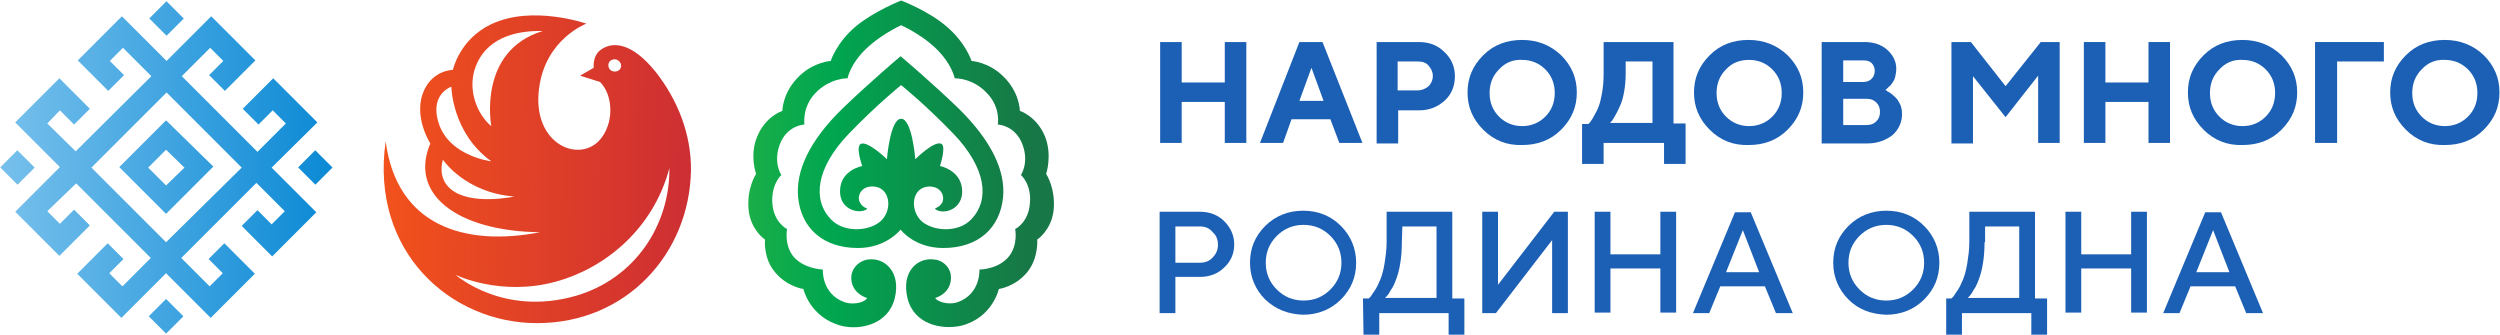 <?xml version="1.0" encoding="utf-8"?>
<!-- Generator: Adobe Illustrator 22.0.0, SVG Export Plug-In . SVG Version: 6.00 Build 0)  -->
<svg version="1.1" id="Слой_1" xmlns="http://www.w3.org/2000/svg" xmlns:xlink="http://www.w3.org/1999/xlink" x="0px" y="0px"
	 viewBox="0 0 475.8 63.7" style="enable-background:new 0 0 475.8 63.7;" xml:space="preserve">
<path id="path14" style="fill:#1C60B5;" d="M237.2,8v19.2h-4.1v-7.8h-8.2v7.8h-4.1V8h4.1v7.7h8.2V8H237.2"/>
<path id="path16" style="fill:#1C60B5;" d="M251.9,19.2l-2.3-6.3l-2.3,6.3H251.9z M253.2,22.7h-7.4l-1.6,4.5h-4.4L247.3,8h4.4
	l7.6,19.2h-4.4L253.2,22.7"/>
<path id="path18" style="fill:#1C60B5;" d="M269.8,11.7H266v5.5h3.8c0.8,0,1.5-0.3,2.1-0.8c0.5-0.5,0.8-1.2,0.8-1.9
	c0-0.8-0.3-1.4-0.8-2S270.7,11.7,269.8,11.7L269.8,11.7z M261.9,8h8.1c2,0,3.6,0.6,4.9,1.9c1.3,1.2,2,2.8,2,4.6
	c0,1.8-0.6,3.4-1.9,4.6c-1.3,1.2-2.9,1.9-4.9,1.9h-4v6.3h-4.1V8"/>
<path id="path20" style="fill:#1C60B5;" d="M285.3,13.2c-1.2,1.2-1.8,2.7-1.8,4.5c0,1.8,0.6,3.3,1.8,4.5c1.2,1.2,2.7,1.8,4.4,1.8
	c1.7,0,3.2-0.6,4.4-1.8c1.2-1.2,1.8-2.7,1.8-4.5c0-1.8-0.6-3.3-1.8-4.5c-1.2-1.2-2.7-1.8-4.4-1.8C288,11.3,286.5,11.9,285.3,13.2z
	 M282.3,24.7c-2-2-3-4.3-3-7.1c0-2.8,1-5.1,3-7.1c2-2,4.5-2.9,7.4-2.9c2.9,0,5.4,1,7.4,2.9c2,2,3,4.3,3,7.1c0,2.8-1,5.1-3,7.1
	c-2,2-4.5,2.9-7.4,2.9C286.8,27.7,284.3,26.7,282.3,24.7"/>
<path id="path22" style="fill:#1C60B5;" d="M309.4,13.9c0,1.3-0.1,2.5-0.3,3.6c-0.2,1.1-0.5,2.1-0.8,2.7c-0.3,0.7-0.6,1.3-0.9,1.8
	c-0.3,0.5-0.5,0.9-0.7,1.1l-0.3,0.3h8.1V11.7h-5.1V13.9z M301.2,23.6h1.1c0.1-0.1,0.2-0.2,0.3-0.3c0.1-0.2,0.4-0.5,0.7-1.1
	c0.3-0.6,0.7-1.2,0.9-1.8c0.3-0.7,0.5-1.6,0.7-2.7c0.2-1.1,0.3-2.4,0.3-3.6V8h13.3v15.5h2.3v7.7h-4.1v-4h-11.5v4h-4.1V23.6"/>
<path id="path24" style="fill:#1C60B5;" d="M328.5,13.2c-1.2,1.2-1.8,2.7-1.8,4.5c0,1.8,0.6,3.3,1.8,4.5c1.2,1.2,2.7,1.8,4.4,1.8
	c1.7,0,3.2-0.6,4.4-1.8c1.2-1.2,1.8-2.7,1.8-4.5c0-1.8-0.6-3.3-1.8-4.5c-1.2-1.2-2.7-1.8-4.4-1.8S329.7,11.9,328.5,13.2z
	 M325.4,24.7c-2-2-3-4.3-3-7.1c0-2.8,1-5.1,3-7.1s4.5-2.9,7.4-2.9c2.9,0,5.4,1,7.4,2.9c2,2,3,4.3,3,7.1c0,2.8-1,5.1-3,7.1
	c-2,2-4.5,2.9-7.4,2.9C329.9,27.7,327.4,26.7,325.4,24.7"/>
<path id="path26" style="fill:#1C60B5;" d="M350.8,23.8h4.4c0.8,0,1.4-0.2,1.9-0.7c0.5-0.5,0.7-1.1,0.7-1.8c0-0.7-0.2-1.3-0.7-1.8
	c-0.5-0.5-1.1-0.7-1.9-0.7h-4.4V23.8z M354.6,11.5h-3.8v4.1h3.8c0.7,0,1.2-0.2,1.6-0.6c0.4-0.4,0.6-0.9,0.6-1.5
	c0-0.6-0.2-1.1-0.6-1.5C355.8,11.6,355.3,11.5,354.6,11.5z M355.4,27.3h-8.7V8h8.2c1.7,0,3.2,0.5,4.3,1.5c1.1,1,1.7,2.2,1.7,3.6
	c0,0.5-0.1,1-0.2,1.5c-0.1,0.5-0.3,0.8-0.5,1.1c-0.2,0.3-0.4,0.6-0.7,0.8c-0.2,0.2-0.4,0.4-0.5,0.5l-0.2,0.1c0.1,0,0.2,0.1,0.3,0.2
	c0.1,0.1,0.4,0.2,0.8,0.5c0.4,0.3,0.7,0.6,1,0.9c0.3,0.3,0.5,0.7,0.8,1.3c0.2,0.5,0.3,1.1,0.3,1.7c0,1.5-0.6,2.9-1.8,4
	C358.9,26.7,357.3,27.3,355.4,27.3"/>
<path id="path28" style="fill:#1C60B5;" d="M381.7,16.4l6.7-8.4h3.6v19.2h-4.1V14.4l-6.2,7.9l-6.2-7.8v12.8h-4.1V8h3.7L381.7,16.4"
	/>
<path id="path30" style="fill:#1C60B5;" d="M413,8v19.2h-4.1v-7.8h-8.2v7.8h-4.1V8h4.1v7.7h8.2V8H413"/>
<path id="path32" style="fill:#1C60B5;" d="M422.4,13.2c-1.2,1.2-1.8,2.7-1.8,4.5c0,1.8,0.6,3.3,1.8,4.5c1.2,1.2,2.7,1.8,4.4,1.8
	c1.7,0,3.2-0.6,4.4-1.8c1.2-1.2,1.8-2.7,1.8-4.5c0-1.8-0.6-3.3-1.8-4.5c-1.2-1.2-2.7-1.8-4.4-1.8C425.1,11.3,423.6,11.9,422.4,13.2z
	 M419.4,24.7c-2-2-3-4.3-3-7.1c0-2.8,1-5.1,3-7.1c2-2,4.5-2.9,7.4-2.9c2.9,0,5.4,1,7.4,2.9c2,2,3,4.3,3,7.1c0,2.8-1,5.1-3,7.1
	c-2,2-4.5,2.9-7.4,2.9C423.9,27.7,421.4,26.7,419.4,24.7"/>
<path id="path34" style="fill:#1C60B5;" d="M440.6,27.3V8h13.1v3.7h-8.9v15.5H440.6"/>
<path id="path36" style="fill:#1C60B5;" d="M460.9,13.2c-1.2,1.2-1.8,2.7-1.8,4.5c0,1.8,0.6,3.3,1.8,4.5c1.2,1.2,2.7,1.8,4.4,1.8
	c1.7,0,3.2-0.6,4.4-1.8c1.2-1.2,1.8-2.7,1.8-4.5c0-1.8-0.6-3.3-1.8-4.5c-1.2-1.2-2.7-1.8-4.4-1.8C463.6,11.3,462.1,11.9,460.9,13.2z
	 M457.9,24.7c-2-2-3-4.3-3-7.1c0-2.8,1-5.1,3-7.1c2-2,4.5-2.9,7.4-2.9c2.9,0,5.4,1,7.4,2.9c2,2,3,4.3,3,7.1c0,2.8-1,5.1-3,7.1
	c-2,2-4.5,2.9-7.4,2.9C462.4,27.7,459.9,26.7,457.9,24.7"/>
<path id="path38" style="fill:#1C60B5;" d="M228.4,43.1h-4.7V50h4.7c0.9,0,1.8-0.3,2.4-1c0.7-0.7,1-1.5,1-2.4c0-1-0.3-1.8-1-2.4
	C230.2,43.4,229.3,43.1,228.4,43.1z M220.7,40.3h7.7c1.8,0,3.4,0.6,4.6,1.8c1.2,1.2,1.9,2.7,1.9,4.4c0,1.7-0.6,3.2-1.9,4.4
	c-1.2,1.2-2.8,1.8-4.6,1.8h-4.7v6.9h-3L220.7,40.3"/>
<path id="path40" style="fill:#1C60B5;" d="M243,44.9c-1.4,1.4-2.1,3.1-2.1,5.1c0,2,0.7,3.7,2.1,5.1c1.4,1.4,3.1,2.1,5.1,2.1
	c2,0,3.7-0.7,5.1-2.1c1.4-1.4,2.1-3.1,2.1-5.1c0-2-0.7-3.7-2.1-5.1s-3.1-2.1-5.1-2.1C246.1,42.8,244.4,43.5,243,44.9z M240.8,57
	c-1.9-1.9-2.9-4.3-2.9-7c0-2.8,1-5.1,2.9-7c1.9-1.9,4.4-2.9,7.2-2.9c2.9,0,5.3,1,7.2,2.9c1.9,1.9,2.9,4.3,2.9,7c0,2.8-1,5.1-2.9,7
	c-1.9,1.9-4.4,2.9-7.2,2.9C245.2,59.8,242.8,58.9,240.8,57"/>
<path id="path42" style="fill:#1C60B5;" d="M266.8,46.1c0,1.4-0.1,2.8-0.3,4c-0.2,1.3-0.5,2.3-0.8,3.1c-0.3,0.8-0.6,1.5-1,2
	c-0.3,0.6-0.6,1-0.8,1.2l-0.3,0.3h9.8V43.1h-6.5L266.8,46.1z M259.4,56.8h1.1c0.1-0.1,0.2-0.2,0.4-0.4c0.1-0.2,0.4-0.6,0.8-1.2
	c0.4-0.6,0.7-1.3,1-2c0.3-0.7,0.6-1.8,0.8-3c0.2-1.3,0.4-2.6,0.4-4.1v-5.8h12.5v16.5h2.3v6.9h-3v-4.1h-13.2v4.1h-3L259.4,56.8"/>
<path id="path44" style="fill:#1C60B5;" d="M298.4,59.6h-3V45.7l-10.7,13.9h-2.6V40.3h3v13.9l10.7-13.9h2.6L298.4,59.6"/>
<path id="path46" style="fill:#1C60B5;" d="M319,40.3v19.2h-3v-8.4h-9.5v8.4h-3V40.3h3v8.1h9.5v-8.1H319"/>
<path id="path48" style="fill:#1C60B5;" d="M331.7,43.8l-3.2,8h6.3L331.7,43.8z M322.2,59.6l8-19.2h3l8,19.2H338l-2.1-5.1h-8.5
	l-2.1,5.1H322.2"/>
<path id="path50" style="fill:#1C60B5;" d="M353.9,44.9c-1.4,1.4-2.1,3.1-2.1,5.1c0,2,0.7,3.7,2.1,5.1c1.4,1.4,3.1,2.1,5.1,2.1
	c2,0,3.7-0.7,5.1-2.1c1.4-1.4,2.1-3.1,2.1-5.1c0-2-0.7-3.7-2.1-5.1c-1.4-1.4-3.1-2.1-5.1-2.1C357,42.8,355.3,43.5,353.9,44.9z
	 M351.8,57c-1.9-1.9-2.9-4.3-2.9-7c0-2.8,1-5.1,2.9-7c1.9-1.9,4.4-2.9,7.2-2.9c2.9,0,5.3,1,7.2,2.9c1.9,1.9,2.9,4.3,2.9,7
	c0,2.8-1,5.1-2.9,7c-1.9,1.9-4.4,2.9-7.2,2.9C356.1,59.8,353.7,58.9,351.8,57"/>
<path id="path52" style="fill:#1C60B5;" d="M377.7,46.1c0,1.4-0.1,2.8-0.3,4c-0.2,1.3-0.5,2.3-0.8,3.1c-0.3,0.8-0.6,1.5-1,2
	c-0.3,0.6-0.6,1-0.8,1.2l-0.3,0.3h9.8V43.1h-6.5V46.1z M370.3,56.8h1.1c0.1-0.1,0.2-0.2,0.4-0.4c0.1-0.2,0.4-0.6,0.8-1.2
	c0.4-0.6,0.7-1.3,1-2c0.3-0.7,0.6-1.8,0.8-3c0.2-1.3,0.4-2.6,0.4-4.1v-5.8h12.5v16.5h2.3v6.9h-3v-4.1h-13.2v4.1h-3V56.8"/>
<path id="path54" style="fill:#1C60B5;" d="M408.6,40.3v19.2h-3v-8.4h-9.5v8.4h-3V40.3h3v8.1h9.5v-8.1H408.6"/>
<path id="path56" style="fill:#1C60B5;" d="M421.2,43.8l-3.2,8h6.3L421.2,43.8z M411.7,59.6l8-19.2h3l8,19.2h-3.2l-2.1-5.1h-8.5
	l-2.1,5.1H411.7"/>
<g id="g266">
	<g>
		<defs>
			<path id="SVGID_19_" d="M86.7,52.3c0,0,8.5,4.2,19.1,1.3c9.2-2.5,18.5-9.9,21.6-21.6c0.1,10.8-6.5,21-17.8,24.3
				C95.7,60.3,86.7,52.3,86.7,52.3L86.7,52.3z M118.2,12.7c-0.1,0.6-0.7,1-1.4,0.9s-1.1-0.7-1-1.4c0.1-0.6,0.7-1,1.4-0.9
				C117.9,11.5,118.3,12.1,118.2,12.7z M93.5,24c-2.6-2.1-5-7.3-2.6-12.2c2.4-4.9,7.8-6,12.4-5.9C90.8,9.7,93.5,24,93.5,24L93.5,24z
				 M85.9,16.5c0,0,0.1,8.8,7.6,14.2c0,0-9.4-1.1-10.4-9C82.6,17.6,85.9,16.5,85.9,16.5L85.9,16.5z M84.3,30.4c0,0,4.2,6.3,13.6,7
				c0,0-8.3,1.8-12.1-1.4C83.1,33.8,84.3,30.4,84.3,30.4L84.3,30.4z M102.2,61.5c17.1,0,29-13.3,29.3-29c0.1-7-2.6-13.6-6.7-18.8
				c-4.5-5.6-8.2-5.9-10.5-4.2c-1.6,1.2-1.3,3.4-1.3,3.4l-2.6,1.5l3.8,1.2c2.6,2.6,2.7,8.1-0.2,11.2c-4.2,4.3-12.8,0.3-11.4-10
				c1.2-9.4,9-12.3,9-12.3s-10.3-3.6-18.1,0.1c-6.1,2.9-7.3,8.7-7.3,8.7s-3.6,0-5.4,3.7c-2.4,4.9,1.1,10.3,1.1,10.3
				c-4.1,9.6,5,16.7,20.9,16.9C88.3,47,75.5,42.9,73.4,26.9C70.4,47.8,85.7,61.5,102.2,61.5L102.2,61.5z"/>
		</defs>
		<clipPath id="SVGID_1_">
			<use xlink:href="#SVGID_19_"  style="overflow:visible;"/>
		</clipPath>
		<g id="g268" style="clip-path:url(#SVGID_1_);">
			
				<linearGradient id="path280_1_" gradientUnits="userSpaceOnUse" x1="-95.528" y1="363.287" x2="-94.528" y2="363.287" gradientTransform="matrix(58.453 1.103 1.103 -58.453 5256.177 21372.219)">
				<stop  offset="0" style="stop-color:#F2521B"/>
				<stop  offset="1" style="stop-color:#CD2E33"/>
			</linearGradient>
			<path id="path280" style="fill:url(#path280_1_);" d="M86.7,52.3c0,0,8.5,4.2,19.1,1.3c9.2-2.5,18.5-9.9,21.6-21.6
				c0.1,10.8-6.5,21-17.8,24.3C95.7,60.3,86.7,52.3,86.7,52.3L86.7,52.3z M118.2,12.7c-0.1,0.6-0.7,1-1.4,0.9s-1.1-0.7-1-1.4
				c0.1-0.6,0.7-1,1.4-0.9C117.9,11.5,118.3,12.1,118.2,12.7z M93.5,24c-2.6-2.1-5-7.3-2.6-12.2c2.4-4.9,7.8-6,12.4-5.9
				C90.8,9.7,93.5,24,93.5,24L93.5,24z M85.9,16.5c0,0,0.1,8.8,7.6,14.2c0,0-9.4-1.1-10.4-9C82.6,17.6,85.9,16.5,85.9,16.5
				L85.9,16.5z M84.3,30.4c0,0,4.2,6.3,13.6,7c0,0-8.3,1.8-12.1-1.4C83.1,33.8,84.3,30.4,84.3,30.4L84.3,30.4z M102.2,61.5
				c17.1,0,29-13.3,29.3-29c0.1-7-2.6-13.6-6.7-18.8c-4.5-5.6-8.2-5.9-10.5-4.2c-1.6,1.2-1.3,3.4-1.3,3.4l-2.6,1.5l3.8,1.2
				c2.6,2.6,2.7,8.1-0.2,11.2c-4.2,4.3-12.8,0.3-11.4-10c1.2-9.4,9-12.3,9-12.3s-10.3-3.6-18.1,0.1c-6.1,2.9-7.3,8.7-7.3,8.7
				s-3.6,0-5.4,3.7c-2.4,4.9,1.1,10.3,1.1,10.3c-4.1,9.6,5,16.7,20.9,16.9C88.3,47,75.5,42.9,73.4,26.9
				C70.4,47.8,85.7,61.5,102.2,61.5"/>
		</g>
	</g>
</g>
<g id="g282">
	<g>
		<defs>
			<path id="SVGID_21_" d="M199.1,33.1c0,0,1.2-3.5-0.2-7.1c-1.6-3.9-4.8-4.9-4.8-4.9s0-3.6-3.3-6.7c-2.7-2.6-5.9-2.8-5.9-2.8
				s-1.1-3.5-4.8-6.6c-3.5-3-8.6-4.9-8.6-4.9s-5.1,2-8.6,4.9c-3.7,3.1-4.8,6.6-4.8,6.6s-3.2,0.2-5.9,2.8c-3.3,3.1-3.3,6.7-3.3,6.7
				s-3.2,1-4.8,4.9c-1.5,3.6-0.2,7.1-0.2,7.1s-1.9,2.8-1.4,7.1c0.5,3.7,3.1,5.4,3.1,5.4s-0.4,3.5,1.9,6.2c2.3,2.8,5.4,3.2,5.4,3.2
				s1.2,5.4,7.2,7c3.5,0.9,9-0.2,10.2-5.3c1.2-5-2-7.8-5.2-7.3c-1.8,0.3-3.5,2-3,4.3c0.5,2.4,2.9,3,2.9,3c-0.1,0.6-2.2,1.5-4.3,0.8
				c-4.4-1.6-4.1-6.2-4.1-6.2s-3.7-0.1-5.7-2.6c-1.7-2.3-1.1-5.1-1.1-5.1s-2.5-1.2-2.8-4.8c-0.3-3.7,1.7-5.5,1.7-5.5
				s-1.6-2.3-0.3-5.8c1.4-3.7,4.7-3.8,4.7-3.8s-0.5-3.2,2-5.9c2.8-3,6.2-2.9,6.2-2.9s0.4-2,2.3-4.3c3-3.6,7.9-5.8,7.9-5.8
				s5,2.2,7.9,5.8c1.9,2.3,2.3,4.3,2.3,4.3s3.5-0.1,6.2,2.9c2.6,2.7,2,5.9,2,5.9s3.3,0.1,4.7,3.8c1.3,3.5-0.3,5.8-0.3,5.8
				s2.1,1.8,1.7,5.5c-0.3,3.6-2.8,4.8-2.8,4.8s0.6,2.8-1.1,5.1c-2,2.6-5.7,2.6-5.7,2.6s0.3,4.6-4.1,6.2c-2.1,0.7-4.2-0.3-4.3-0.8
				c0,0,2.4-0.6,2.9-3c0.5-2.4-1.2-4.1-3-4.3c-3.2-0.5-6.4,2.2-5.2,7.3c1.2,5.1,6.6,6.1,10.2,5.3c6-1.5,7.2-7,7.2-7s3.1-0.4,5.4-3.2
				c2.2-2.7,1.9-6.2,1.9-6.2s2.6-1.7,3.1-5.4C201,35.9,199.1,33.1,199.1,33.1L199.1,33.1z"/>
		</defs>
		<clipPath id="SVGID_2_">
			<use xlink:href="#SVGID_21_"  style="overflow:visible;"/>
		</clipPath>
		<g id="g284" style="clip-path:url(#SVGID_2_);">
			
				<linearGradient id="path300_1_" gradientUnits="userSpaceOnUse" x1="-95.715" y1="363.613" x2="-94.715" y2="363.613" gradientTransform="matrix(54.873 0 0 -54.873 5394.333 19983.541)">
				<stop  offset="0" style="stop-color:#1AAE48"/>
				<stop  offset="0.297" style="stop-color:#00A650"/>
				<stop  offset="0.986" style="stop-color:#177746"/>
				<stop  offset="1" style="stop-color:#177746"/>
			</linearGradient>
			<path id="path300" style="fill:url(#path300_1_);" d="M199.1,33.1c0,0,1.2-3.5-0.2-7.1c-1.6-3.9-4.8-4.9-4.8-4.9s0-3.6-3.3-6.7
				c-2.7-2.6-5.9-2.8-5.9-2.8s-1.1-3.5-4.8-6.6c-3.5-3-8.6-4.9-8.6-4.9s-5.1,2-8.6,4.9c-3.7,3.1-4.8,6.6-4.8,6.6s-3.2,0.2-5.9,2.8
				c-3.3,3.1-3.3,6.7-3.3,6.7s-3.2,1-4.8,4.9c-1.5,3.6-0.2,7.1-0.2,7.1s-1.9,2.8-1.4,7.1c0.5,3.7,3.1,5.4,3.1,5.4s-0.4,3.5,1.9,6.2
				c2.3,2.8,5.4,3.2,5.4,3.2s1.2,5.4,7.2,7c3.5,0.9,9-0.2,10.2-5.3c1.2-5-2-7.8-5.2-7.3c-1.8,0.3-3.5,2-3,4.3c0.5,2.4,2.9,3,2.9,3
				c-0.1,0.6-2.2,1.5-4.3,0.8c-4.4-1.6-4.1-6.2-4.1-6.2s-3.7-0.1-5.7-2.6c-1.7-2.3-1.1-5.1-1.1-5.1s-2.5-1.2-2.8-4.8
				c-0.3-3.7,1.7-5.5,1.7-5.5s-1.6-2.3-0.3-5.8c1.4-3.7,4.7-3.8,4.7-3.8s-0.5-3.2,2-5.9c2.8-3,6.2-2.9,6.2-2.9s0.4-2,2.3-4.3
				c3-3.6,7.9-5.8,7.9-5.8s5,2.2,7.9,5.8c1.9,2.3,2.3,4.3,2.3,4.3s3.5-0.1,6.2,2.9c2.6,2.7,2,5.9,2,5.9s3.3,0.1,4.7,3.8
				c1.3,3.5-0.3,5.8-0.3,5.8s2.1,1.8,1.7,5.5c-0.3,3.6-2.8,4.8-2.8,4.8s0.6,2.8-1.1,5.1c-2,2.6-5.7,2.6-5.7,2.6s0.3,4.6-4.1,6.2
				c-2.1,0.7-4.2-0.3-4.3-0.8c0,0,2.4-0.6,2.9-3c0.5-2.4-1.2-4.1-3-4.3c-3.2-0.5-6.4,2.2-5.2,7.3c1.2,5.1,6.6,6.1,10.2,5.3
				c6-1.5,7.2-7,7.2-7s3.1-0.4,5.4-3.2c2.2-2.7,1.9-6.2,1.9-6.2s2.6-1.7,3.1-5.4C201,35.9,199.1,33.1,199.1,33.1"/>
		</g>
	</g>
</g>
<g id="g302">
	<g>
		<defs>
			<path id="SVGID_23_" d="M176.7,35.5c2.5-0.1,3.2,2,2.6,3.1c-0.6,1-1.6,1-1.3,1.2c1.6,1.2,5.5,0,5.1-3.9c-0.4-3.6-4.2-4.3-4.2-4.3
				s1.2-3.7,0.3-4.2c-1.3-0.8-5,2.9-5,2.9s-0.6-7.7-2.7-7.7c-2.1,0-2.7,7.7-2.7,7.7s-3.7-3.6-5-2.9c-1,0.6,0.3,4.2,0.3,4.2
				s-3.9,0.7-4.2,4.3c-0.4,3.9,3.5,5,5.1,3.9c0.3-0.2-0.7-0.1-1.3-1.2c-0.7-1.1,0.1-3.3,2.6-3.1c3,0.2,3.6,4.1,1.6,6.3
				c-2,2.2-7.2,2.7-9.8-0.1c-3.5-3.7-2.8-9.7,3.4-16.2c5.6-5.8,10-9.3,10-9.3s4.4,3.5,10,9.3c6.2,6.5,6.9,12.5,3.4,16.2
				c-2.6,2.8-7.8,2.3-9.8,0.1C173.1,39.5,173.7,35.7,176.7,35.5L176.7,35.5z M190.9,37.6c0.5-5-2.1-10.7-8.5-17
				c-5.3-5.1-11-9.9-11-9.9s-5.7,4.8-11,9.9c-6.4,6.2-9,12-8.5,17c0.6,5.8,4.7,9.6,11.4,9.6c5.4,0,8.1-3.5,8.1-3.5s2.6,3.5,8.1,3.5
				C186.2,47.2,190.3,43.4,190.9,37.6z"/>
		</defs>
		<clipPath id="SVGID_3_">
			<use xlink:href="#SVGID_23_"  style="overflow:visible;"/>
		</clipPath>
		<g id="g304" style="clip-path:url(#SVGID_3_);">
			
				<linearGradient id="path320_1_" gradientUnits="userSpaceOnUse" x1="-95.715" y1="363.613" x2="-94.715" y2="363.613" gradientTransform="matrix(54.873 0 0 -54.873 5394.333 19981.416)">
				<stop  offset="0" style="stop-color:#1AAE48"/>
				<stop  offset="0.297" style="stop-color:#00A650"/>
				<stop  offset="0.986" style="stop-color:#177746"/>
				<stop  offset="1" style="stop-color:#177746"/>
			</linearGradient>
			<path id="path320" style="fill:url(#path320_1_);" d="M176.7,35.5c2.5-0.1,3.2,2,2.6,3.1c-0.6,1-1.6,1-1.3,1.2
				c1.6,1.2,5.5,0,5.1-3.9c-0.4-3.6-4.2-4.3-4.2-4.3s1.2-3.7,0.3-4.2c-1.3-0.8-5,2.9-5,2.9s-0.6-7.7-2.7-7.7c-2.1,0-2.7,7.7-2.7,7.7
				s-3.7-3.6-5-2.9c-1,0.6,0.3,4.2,0.3,4.2s-3.9,0.7-4.2,4.3c-0.4,3.9,3.5,5,5.1,3.9c0.3-0.2-0.7-0.1-1.3-1.2
				c-0.7-1.1,0.1-3.3,2.6-3.1c3,0.2,3.6,4.1,1.6,6.3c-2,2.2-7.2,2.7-9.8-0.1c-3.5-3.7-2.8-9.7,3.4-16.2c5.6-5.8,10-9.3,10-9.3
				s4.4,3.5,10,9.3c6.2,6.5,6.9,12.5,3.4,16.2c-2.6,2.8-7.8,2.3-9.8,0.1C173.1,39.5,173.7,35.7,176.7,35.5L176.7,35.5z M190.9,37.6
				c0.5-5-2.1-10.7-8.5-17c-5.3-5.1-11-9.9-11-9.9s-5.7,4.8-11,9.9c-6.4,6.2-9,12-8.5,17c0.6,5.8,4.7,9.6,11.4,9.6
				c5.4,0,8.1-3.5,8.1-3.5s2.6,3.5,8.1,3.5C186.2,47.2,190.3,43.4,190.9,37.6"/>
		</g>
	</g>
</g>
<g id="g322">
	<g>
		<defs>
			
				<rect id="SVGID_25_" x="29.3" y="57.8" transform="matrix(0.707 -0.707 0.707 0.707 -33.293 40.021)" width="4.7" height="4.7"/>
		</defs>
		<clipPath id="SVGID_4_">
			<use xlink:href="#SVGID_25_"  style="overflow:visible;"/>
		</clipPath>
		<g id="g324" style="clip-path:url(#SVGID_4_);">
			
				<linearGradient id="path338_1_" gradientUnits="userSpaceOnUse" x1="-94.584" y1="362.516" x2="-93.584" y2="362.516" gradientTransform="matrix(75.044 0 0 -75.044 7091.293 27264.723)">
				<stop  offset="0" style="stop-color:#77C0EC"/>
				<stop  offset="4.065040e-03" style="stop-color:#77C0EC"/>
				<stop  offset="1" style="stop-color:#0D8AD5"/>
			</linearGradient>
			<path id="path338" style="fill:url(#path338_1_);" d="M28.3,60.2l3.3-3.3l3.3,3.3l-3.3,3.3L28.3,60.2"/>
		</g>
	</g>
</g>
<g id="g340">
	<g>
		<defs>
			
				<rect id="SVGID_27_" x="57.7" y="29.5" transform="matrix(0.707 -0.707 0.707 0.707 -4.95 51.761)" width="4.7" height="4.7"/>
		</defs>
		<clipPath id="SVGID_5_">
			<use xlink:href="#SVGID_27_"  style="overflow:visible;"/>
		</clipPath>
		<g id="g342" style="clip-path:url(#SVGID_5_);">
			
				<linearGradient id="path356_1_" gradientUnits="userSpaceOnUse" x1="-94.584" y1="362.516" x2="-93.584" y2="362.516" gradientTransform="matrix(75.044 0 0 -75.044 7085.264 27236.379)">
				<stop  offset="0" style="stop-color:#77C0EC"/>
				<stop  offset="4.065040e-03" style="stop-color:#77C0EC"/>
				<stop  offset="1" style="stop-color:#0D8AD5"/>
			</linearGradient>
			<path id="path356" style="fill:url(#path356_1_);" d="M56.7,31.9l3.3-3.3l3.3,3.3L60,35.2L56.7,31.9"/>
		</g>
	</g>
</g>
<g id="g358">
	<g>
		<defs>
			
				<rect id="SVGID_29_" x="29.3" y="1.2" transform="matrix(0.707 -0.707 0.707 0.707 6.793 23.426)" width="4.7" height="4.7"/>
		</defs>
		<clipPath id="SVGID_6_">
			<use xlink:href="#SVGID_29_"  style="overflow:visible;"/>
		</clipPath>
		<g id="g360" style="clip-path:url(#SVGID_6_);">
			
				<linearGradient id="path374_1_" gradientUnits="userSpaceOnUse" x1="-94.584" y1="362.516" x2="-93.584" y2="362.516" gradientTransform="matrix(75.044 0 0 -75.044 7091.303 27208.084)">
				<stop  offset="0" style="stop-color:#77C0EC"/>
				<stop  offset="4.065040e-03" style="stop-color:#77C0EC"/>
				<stop  offset="1" style="stop-color:#0D8AD5"/>
			</linearGradient>
			<path id="path374" style="fill:url(#path374_1_);" d="M35,3.5l-3.3,3.3l-3.3-3.3l3.3-3.3L35,3.5"/>
		</g>
	</g>
</g>
<g id="g376">
	<g>
		<defs>
			
				<rect id="SVGID_31_" x="1" y="29.5" transform="matrix(0.707 -0.707 0.707 0.707 -21.553 11.681)" width="4.7" height="4.7"/>
		</defs>
		<clipPath id="SVGID_7_">
			<use xlink:href="#SVGID_31_"  style="overflow:visible;"/>
		</clipPath>
		<g id="g378" style="clip-path:url(#SVGID_7_);">
			
				<linearGradient id="path392_1_" gradientUnits="userSpaceOnUse" x1="-94.584" y1="362.516" x2="-93.584" y2="362.516" gradientTransform="matrix(75.044 0 0 -75.044 7097.321 27236.381)">
				<stop  offset="0" style="stop-color:#77C0EC"/>
				<stop  offset="4.065040e-03" style="stop-color:#77C0EC"/>
				<stop  offset="1" style="stop-color:#0D8AD5"/>
			</linearGradient>
			<path id="path392" style="fill:url(#path392_1_);" d="M6.6,31.9l-3.3,3.3L0,31.9l3.3-3.3L6.6,31.9"/>
		</g>
	</g>
</g>
<g id="g394">
	<g>
		<defs>
			<path id="SVGID_33_" d="M31.6,46.1L17.4,31.9l14.3-14.3L46,31.9L31.6,46.1z M60.4,23.3L52,14.9l-5.8,5.8l3,3l2.7-2.7l2.5,2.5
				l-5.4,5.4L34.6,14.5L40,9.1l2.5,2.5l-2.7,2.7l3,3l5.8-5.8l-8.4-8.4l-8.5,8.5l-8.5-8.5l-8.4,8.4l5.8,5.8l3-3l-2.7-2.7l2.5-2.5
				l5.4,5.4L14.4,28.8L9,23.5l2.4-2.5l2.7,2.7l3-3l-5.8-5.8l-8.4,8.4l8.5,8.5l-8.5,8.5l8.4,8.4l5.8-5.8l-3-3l-2.7,2.7L9,40.2
				l5.5-5.3l14.2,14.2l-5.4,5.4l-2.5-2.5l2.7-2.7l-3-3l-5.8,5.8l8.4,8.4l8.5-8.5l8.5,8.5l8.4-8.4l-5.8-5.8l-3,3l2.7,2.7l-2.5,2.5
				l-5.4-5.4l14.3-14.3l5.4,5.4l-2.5,2.5l-2.7-2.7l-3,3l5.8,5.8l8.4-8.4l-8.5-8.5L60.4,23.3z"/>
		</defs>
		<clipPath id="SVGID_8_">
			<use xlink:href="#SVGID_33_"  style="overflow:visible;"/>
		</clipPath>
		<g id="g396" style="clip-path:url(#SVGID_8_);">
			
				<linearGradient id="path410_1_" gradientUnits="userSpaceOnUse" x1="-95.238" y1="363.151" x2="-94.238" y2="363.151" gradientTransform="matrix(61.88 0 0 -61.88 5893.406 22503.393)">
				<stop  offset="0" style="stop-color:#77C0EC"/>
				<stop  offset="4.065040e-03" style="stop-color:#77C0EC"/>
				<stop  offset="1" style="stop-color:#0D8AD5"/>
			</linearGradient>
			<path id="path410" style="fill:url(#path410_1_);" d="M31.6,46.1L17.4,31.9l14.3-14.3L46,31.9L31.6,46.1z M60.4,23.3L52,14.9
				l-5.8,5.8l3,3l2.7-2.7l2.5,2.5l-5.4,5.4L34.6,14.5L40,9.1l2.5,2.5l-2.7,2.7l3,3l5.8-5.8l-8.4-8.4l-8.5,8.5l-8.5-8.5l-8.4,8.4
				l5.8,5.8l3-3l-2.7-2.7l2.5-2.5l5.4,5.4L14.4,28.8L9,23.5l2.4-2.5l2.7,2.7l3-3l-5.8-5.8l-8.4,8.4l8.5,8.5l-8.5,8.5l8.4,8.4
				l5.8-5.8l-3-3l-2.7,2.7L9,40.2l5.5-5.3l14.2,14.2l-5.4,5.4l-2.5-2.5l2.7-2.7l-3-3l-5.8,5.8l8.4,8.4l8.5-8.5l8.5,8.5l8.4-8.4
				l-5.8-5.8l-3,3l2.7,2.7l-2.5,2.5l-5.4-5.4l14.3-14.3l5.4,5.4l-2.5,2.5l-2.7-2.7l-3,3l5.8,5.8l8.4-8.4l-8.5-8.5L60.4,23.3"/>
		</g>
	</g>
</g>
<g id="g412">
	<g>
		<defs>
			<path id="SVGID_35_" d="M28.2,31.9l3.4-3.4l3.5,3.4l-3.5,3.4L28.2,31.9z M31.6,22.9l-8.9,8.9l8.9,8.9l9-9L31.6,22.9z"/>
		</defs>
		<clipPath id="SVGID_9_">
			<use xlink:href="#SVGID_35_"  style="overflow:visible;"/>
		</clipPath>
		<g id="g414" style="clip-path:url(#SVGID_9_);">
			
				<linearGradient id="path428_1_" gradientUnits="userSpaceOnUse" x1="-95.43" y1="363.337" x2="-94.43" y2="363.337" gradientTransform="matrix(58.858 0 0 -58.858 5618.453 21417.065)">
				<stop  offset="0" style="stop-color:#77C0EC"/>
				<stop  offset="4.065040e-03" style="stop-color:#77C0EC"/>
				<stop  offset="1" style="stop-color:#0D8AD5"/>
			</linearGradient>
			<path id="path428" style="fill:url(#path428_1_);" d="M28.2,31.9l3.4-3.4l3.5,3.4l-3.5,3.4L28.2,31.9z M31.6,22.9l-8.9,8.9
				l8.9,8.9l9-9L31.6,22.9"/>
		</g>
	</g>
</g>
</svg>
